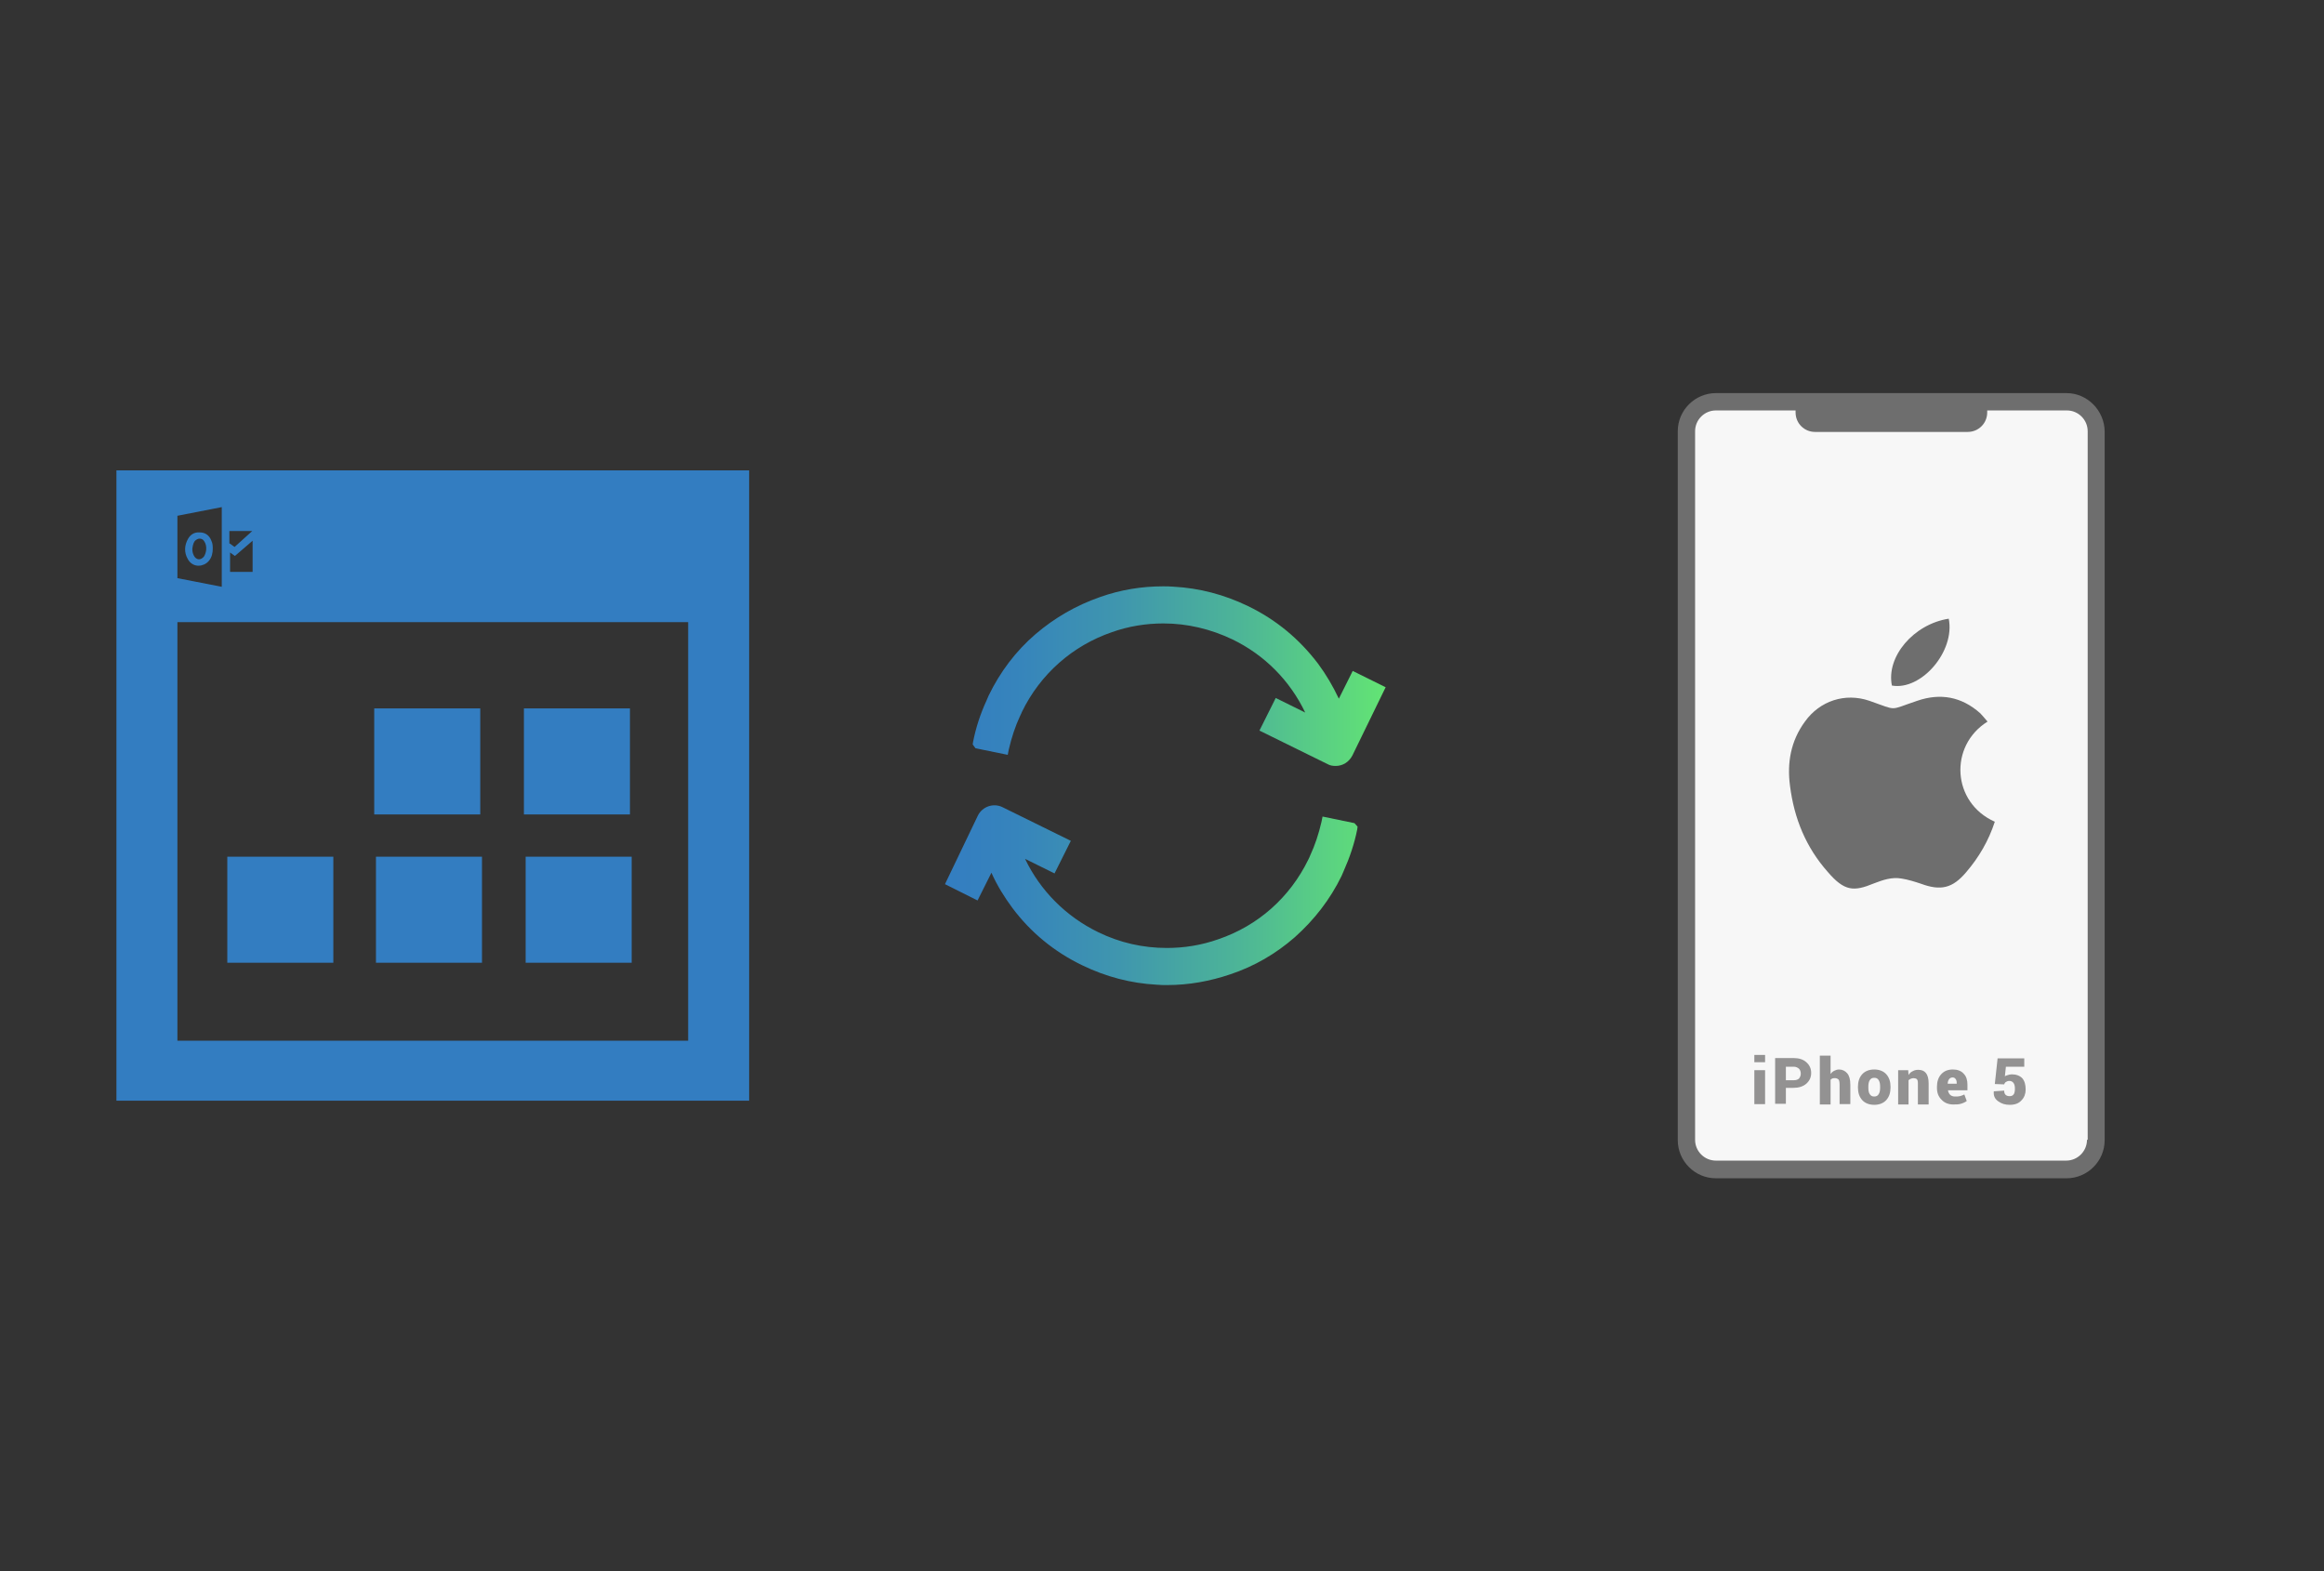 ﻿<?xml version="1.0" encoding="utf-8"?>
<!DOCTYPE svg PUBLIC "-//W3C//DTD SVG 1.1//EN" "http://www.w3.org/Graphics/SVG/1.1/DTD/svg11.dtd">
<svg x="0" y="0" width="392" height="265" xml="http://www.w3.org/XML/1998/namespace" xmlns="http://www.w3.org/2000/svg" xmlns:xlink="http://www.w3.org/1999/xlink" xmlns:xml="http://www.w3.org/XML/1998/namespace" version="1.1">
  <rect width="100%" height="100%" fill="#333333" stroke="none"/>
  <svg x="246" y="57" width="146" height="151" viewBox="0, 0, 249.8, 257.7" xml:space="preserve" enable-background="new 0 0 249.8 257.7" xmlns="http://www.w3.org/2000/svg" xmlns:xlink="http://www.w3.org/1999/xlink" xmlns:xml="http://www.w3.org/XML/1998/namespace" version="1.1">
    <g id="Layer_1">
      <g>
        <g>
          <g>
            <g>
              <path d="M175.5 239.6 L74.3 239.6 C69.6 239.6 65.8 235.8 65.8 231.1 L65.8 26.6 C65.8 21.9 69.6 18.1 74.3 18.1 L175.5 18.1 C180.2 18.1 184 21.9 184 26.6 L184 231.2 C183.9 235.8 180.2 239.6 175.5 239.6 z" style="fill:#F7F7F7;" />
            </g>
            <path d="M175.5 15.6 L74.3 15.6 C68.3 15.6 63.3 20.5 63.3 26.6 L63.3 231.2 C63.3 237.2 68.2 242.2 74.3 242.2 L175.5 242.2 C181.5 242.2 186.5 237.3 186.5 231.2 L186.5 26.6 C186.4 20.6 181.5 15.6 175.5 15.6 z M181.4 231.1 C181.4 234.4 178.7 237.1 175.4 237.1 L74.3 237.1 C71 237.1 68.3 234.4 68.3 231.1 L68.3 26.6 C68.3 23.3 71 20.6 74.3 20.6 L97.3 20.6 C97.3 20.8 97.3 21 97.3 21.2 C97.3 24.3 99.8 26.8 102.9 26.8 L147 26.8 C150.1 26.8 152.6 24.3 152.6 21.2 C152.6 21 152.6 20.8 152.6 20.6 L175.6 20.6 C178.9 20.6 181.6 23.3 181.6 26.6 L181.6 231.1 z" style="fill:#6E6E6E;" />
          </g>
          <g>
            <g>
              <path d="M152.7 110.4 C151.9 109.5 151.3 108.7 150.6 108 C145.2 103.2 139.1 102.1 132.4 104.4 C124 107.2 127 107.3 118.6 104.4 C111.6 102 104.3 104.4 100 110.4 C95.9 116 94.8 122.3 95.7 129 C96.9 138.4 100.3 146.7 106.6 153.8 C111.4 159.4 114.1 159.5 119.9 157.1 C122.5 156.1 125.1 155.2 127.9 155.7 C129.8 156 131.7 156.6 133.5 157.2 C139.2 159.3 142.6 158.5 146.5 153.9 C150.2 149.6 153 144.8 154.8 139.3 C142.4 133.8 141.5 117.4 152.7 110.4 z" clip-rule="evenodd" fill-rule="evenodd" style="fill:#6E6E6E;" />
              <path d="M141.5 80.7 C131.3 82.3 123.4 91.7 125.1 100 C133.6 101.5 143.4 90.1 141.5 80.7 z" clip-rule="evenodd" fill-rule="evenodd" style="fill:#6E6E6E;" />
            </g>
          </g>
        </g>
        <g>
          <g>
            <g>
              <g>
                <path d="M88.5 208.7 L85.4 208.7 L85.4 206.6 L88.5 206.6 L88.5 208.7 z M88.5 220.8 L85.4 220.8 L85.4 211 L88.5 211 L88.5 220.8 z" style="fill:#939292;" />
                <path d="M94.5 216.2 L94.5 220.7 L91.4 220.7 L91.4 207.5 L96.7 207.5 C98.3 207.5 99.5 207.9 100.4 208.7 C101.3 209.5 101.8 210.5 101.8 211.8 C101.8 213.1 101.3 214.1 100.4 214.9 C99.5 215.7 98.2 216.1 96.7 216.1 L94.5 216.1 z M94.5 213.9 L96.8 213.9 C97.5 213.9 98 213.7 98.3 213.4 C98.6 213 98.8 212.6 98.8 212 C98.8 211.4 98.6 210.9 98.3 210.6 C98 210.3 97.4 210 96.8 210 L94.5 210 L94.5 213.9 z" style="fill:#939292;" />
                <path d="M107.3 212.2 C107.6 211.8 108 211.4 108.4 211.2 C108.8 211 109.3 210.8 109.8 210.8 C110.8 210.8 111.6 211.2 112.2 211.9 C112.8 212.6 113.1 213.7 113.1 215.2 L113.1 220.8 L110 220.8 L110 215.2 C110 214.5 109.9 213.9 109.7 213.7 C109.5 213.5 109.1 213.3 108.7 213.3 C108.4 213.3 108.1 213.3 107.9 213.4 C107.7 213.5 107.5 213.6 107.4 213.8 L107.4 220.9 L104.3 220.9 L104.3 206.8 L107.4 206.8 L107.4 212.2 z" style="fill:#939292;" />
                <path d="M115.3 215.8 C115.3 214.3 115.7 213.1 116.5 212.2 C117.3 211.3 118.5 210.8 120 210.8 C121.5 210.8 122.7 211.3 123.5 212.2 C124.3 213.1 124.7 214.3 124.7 215.8 L124.7 216 C124.7 217.5 124.3 218.7 123.5 219.6 C122.7 220.5 121.5 221 120 221 C118.5 221 117.3 220.5 116.5 219.6 C115.7 218.7 115.3 217.5 115.3 216 L115.3 215.8 z M118.3 216 C118.3 216.8 118.4 217.5 118.7 217.9 C119 218.4 119.4 218.6 120 218.6 C120.6 218.6 121 218.4 121.3 217.9 C121.6 217.4 121.7 216.8 121.7 216 L121.7 215.8 C121.7 215 121.6 214.4 121.3 213.9 C121 213.4 120.6 213.2 120 213.2 C119.4 213.2 119 213.4 118.7 213.9 C118.4 214.4 118.3 215 118.3 215.8 L118.3 216 z" style="fill:#939292;" />
                <path d="M129.8 211 L129.9 212.4 C130.2 211.9 130.6 211.5 131.1 211.3 C131.6 211 132.1 210.9 132.7 210.9 C133.7 210.9 134.4 211.2 134.9 211.8 C135.4 212.4 135.7 213.4 135.7 214.8 L135.7 220.9 L132.6 220.9 L132.6 214.8 C132.6 214.2 132.5 213.8 132.3 213.6 C132.1 213.4 131.7 213.3 131.3 213.3 C131 213.3 130.8 213.4 130.5 213.5 C130.3 213.6 130.1 213.7 129.9 213.9 L129.9 220.9 L126.9 220.9 L126.9 211 L129.8 211 z" style="fill:#939292;" />
                <path d="M142.8 220.9 C141.4 220.9 140.2 220.4 139.4 219.5 C138.5 218.6 138.1 217.5 138.1 216.1 L138.1 215.8 C138.1 214.3 138.5 213.1 139.3 212.2 C140.1 211.3 141.2 210.8 142.7 210.8 C144 210.8 145.1 211.2 145.8 212 C146.6 212.8 146.9 213.9 146.9 215.2 L146.9 216.8 L141.3 216.8 L141.3 216.9 C141.4 217.4 141.6 217.8 141.9 218.1 C142.2 218.4 142.7 218.6 143.3 218.6 C143.9 218.6 144.3 218.6 144.7 218.5 C145 218.4 145.5 218.3 146 218 L146.7 219.9 C146.3 220.2 145.7 220.5 145 220.7 C144.3 220.9 143.6 220.9 142.8 220.9 z M142.6 213.1 C142.2 213.1 141.8 213.3 141.6 213.6 C141.4 213.9 141.2 214.3 141.2 214.9 L141.2 214.9 L143.8 214.9 L143.8 214.7 C143.8 214.2 143.7 213.8 143.5 213.6 C143.4 213.3 143 213.1 142.6 213.1 z" style="fill:#939292;" />
                <path d="M154.8 215 L155.6 207.6 L163.3 207.6 L163.3 210 L158 210 L157.7 212.8 C157.9 212.6 158.2 212.5 158.6 212.4 C158.9 212.3 159.3 212.2 159.7 212.2 C161 212.2 162 212.6 162.7 213.3 C163.4 214.1 163.7 215.2 163.7 216.6 C163.7 217.8 163.3 218.9 162.5 219.7 C161.7 220.6 160.6 221 159.1 221 C157.8 221 156.8 220.7 155.8 220 C154.8 219.3 154.4 218.4 154.5 217.2 L154.5 217.1 L157.5 216.9 C157.5 217.4 157.6 217.8 157.9 218.1 C158.2 218.4 158.6 218.5 159.1 218.5 C159.7 218.5 160 218.3 160.3 217.9 C160.5 217.5 160.6 217 160.6 216.4 C160.6 215.7 160.5 215.1 160.2 214.7 C159.9 214.3 159.5 214.1 159 214.1 C158.6 214.1 158.3 214.2 158 214.4 C157.7 214.6 157.6 214.8 157.5 215.1 L154.8 215 z" style="fill:#939292;" />
              </g>
            </g>
          </g>
        </g>
      </g>
    </g>
    <g id="sync_1_" />
    <g id="add_1_" />
    <g id="move_1_" />
    <g id="transfer_1_" />
    <g id="share_1_" />
    <g id="link_1_" />
    <g id="export_1_" />
    <g id="integrate_1_" />
    <g id="connect_1_" />
    <g id="copy_1_" />
    <g id="convert_1_" />
    <g id="push" />
  </svg>
  <svg x="146" y="82" width="101" height="101" viewBox="0, 0, 172.7, 172.7" xml:space="preserve" enable-background="new 0 0 172.7 172.7" xmlns="http://www.w3.org/2000/svg" xmlns:xlink="http://www.w3.org/1999/xlink" xmlns:xml="http://www.w3.org/XML/1998/namespace" version="1.1">
    <g id="sync_1_">
      <linearGradient x1="22.787" y1="86.36" x2="149.933" y2="86.36" gradientUnits="userSpaceOnUse" id="sync_2_">
        <stop offset="0%" stop-color="#337DC1" />
        <stop offset="16.28%" stop-color="#3684BC" />
        <stop offset="39.51%" stop-color="#3F96AE" />
        <stop offset="66.91%" stop-color="#4DB597" />
        <stop offset="97.29%" stop-color="#61E077" />
        <stop offset="100%" stop-color="#63E474" />
      </linearGradient>
      <path d="M141.9 98.2 L141.8 99 C141 103.1 139.6 107.2 137.9 111 C137.7 111.5 137.5 111.9 137.3 112.4 C134 119.2 129.4 125.1 123.8 130.1 C118.3 134.9 112.1 138.5 105.2 140.8 C99.3 142.8 93.2 143.9 87 143.9 C86 143.9 85 143.9 84 143.8 C76.5 143.4 69.3 141.5 62.5 138.2 C54.4 134.3 47.6 128.7 42.3 121.6 C40 118.5 37.9 115.1 36.3 111.5 L32.3 119.5 L22.9 114.8 L32.4 95 C33.7 92.4 36.9 91.3 39.5 92.6 L59.2 102.3 L54.5 111.7 L46 107.5 C50.4 116.7 57.8 124.1 67 128.6 C73.3 131.7 80 133.2 86.9 133.2 C91.9 133.2 96.9 132.4 101.7 130.7 C113.2 126.8 122.4 118.6 127.7 107.7 C127.9 107.3 128.1 106.9 128.2 106.6 C129.6 103.6 130.7 100.3 131.5 96.8 L131.8 95.3 L141 97.2 L141.9 98.2 z M140.5 53.3 L136.5 61.3 C134.8 57.7 132.8 54.3 130.5 51.2 C125.1 44.1 118.4 38.5 110.3 34.6 C103.5 31.3 96.3 29.4 88.8 29 C87.8 28.9 86.7 28.9 85.8 28.9 C79.6 28.9 73.5 29.9 67.6 32 C60.7 34.4 54.5 38 49 42.7 C43.3 47.6 38.8 53.6 35.5 60.4 C35.3 60.9 35.1 61.3 34.9 61.8 C33.1 65.7 31.8 69.7 31 73.8 L30.9 74.5 L31.7 75.6 L41 77.5 L41.3 76 C42.1 72.5 43.2 69.2 44.6 66.2 C44.8 65.8 45 65.4 45.1 65.1 C50.4 54.2 59.7 46 71.1 42.1 C75.9 40.4 80.9 39.6 85.9 39.6 C92.8 39.6 99.5 41.2 105.8 44.2 C115.1 48.7 122.4 56.1 126.8 65.3 L118.3 61.1 L113.6 70.5 L133.3 80.2 C134 80.6 134.8 80.7 135.6 80.7 C137.6 80.7 139.4 79.6 140.4 77.7 L150 58 L140.5 53.3 z" id="sync" style="fill:url(#sync_2_);" />
    </g>
    <g id="add_1_" />
    <g id="move_1_" />
    <g id="transfer_1_" />
    <g id="share_1_" />
    <g id="link_1_" />
    <g id="export_1_" />
    <g id="integrate_1_" />
    <g id="connect_1_" />
    <g id="copy_1_" />
    <g id="convert_1_" />
    <g id="push" />
  </svg>
  <svg x="0" y="57" width="146" height="151" viewBox="0, 0, 249.8, 257.7" xml:space="preserve" id="outlook_calendar" enable-background="new 0 0 249.8 257.7" xmlns="http://www.w3.org/2000/svg" xmlns:xlink="http://www.w3.org/1999/xlink" xmlns:xml="http://www.w3.org/XML/1998/namespace" version="1.1">
    <style type="text/css">
	.st0{fill:#337DC1;}
</style>
    <path d="M181.8 137.2 L151.2 137.2 L151.2 106.6 L181.8 106.6 L181.8 137.2 z M151.7 180 L182.3 180 L182.3 149.4 L151.7 149.4 L151.7 180 z M108.5 180 L139.1 180 L139.1 149.4 L108.5 149.4 L108.5 180 z M96.2 149.4 L65.6 149.4 L65.6 180 L96.2 180 L96.2 149.4 z M138.6 106.6 L108 106.6 L108 137.2 L138.6 137.2 L138.6 106.6 z M61 58.2 C61.4 59 61.4 59.9 61.4 60.5 C61.4 61.6 61.2 63 60.2 64.1 C59.5 64.9 58.4 65.4 57.4 65.4 C57.3 65.4 57.1 65.4 57 65.4 C55.8 65.3 54.8 64.6 54.2 63.5 C53.1 61.6 53.2 59.5 54.3 57.6 C55 56.4 56.1 55.7 57.6 55.8 C59.2 55.8 60.4 56.6 61 58.2 z M58.9 58.3 C58.6 57.8 58.1 57.6 57.6 57.6 C57.6 57.6 57.6 57.6 57.6 57.6 C57.1 57.6 56.6 57.9 56.2 58.3 C55.7 59 55.6 59.9 55.5 60.6 C55.5 61.4 55.7 62.2 56.2 62.9 C56.6 63.4 57.2 63.7 57.8 63.5 C58.2 63.4 58.6 63.1 58.9 62.7 C59.2 62.2 59.4 61.6 59.5 60.9 C59.6 59.9 59.4 59 58.9 58.3 z M216.2 37.9 C216.2 98.6 216.2 159 216.2 219.8 C155.5 219.8 94.6 219.8 33.6 219.8 C33.6 159.4 33.6 98.7 33.6 37.9 C94.5 37.9 155.3 37.9 216.2 37.9 z M66.3 59 L67.7 60 L72.8 55.4 L66.2 55.4 L66.2 59 z M66.3 67.2 L72.9 67.2 L72.9 58.2 L67.8 62.6 L66.4 61.6 L66.4 67.2 z M51.2 69 L64 71.5 L64 48.5 L51.2 51 L51.2 69 z M198.6 81.7 C149.2 81.7 100.1 81.7 51.2 81.7 C51.2 122.2 51.2 162.3 51.2 202.5 C100.4 202.5 149.5 202.5 198.6 202.5 C198.6 161.9 198.6 121.7 198.6 81.7 z" id="outlook_calendar_1_" class="st0" style="fill:#337DC1;" />
  </svg>
</svg>